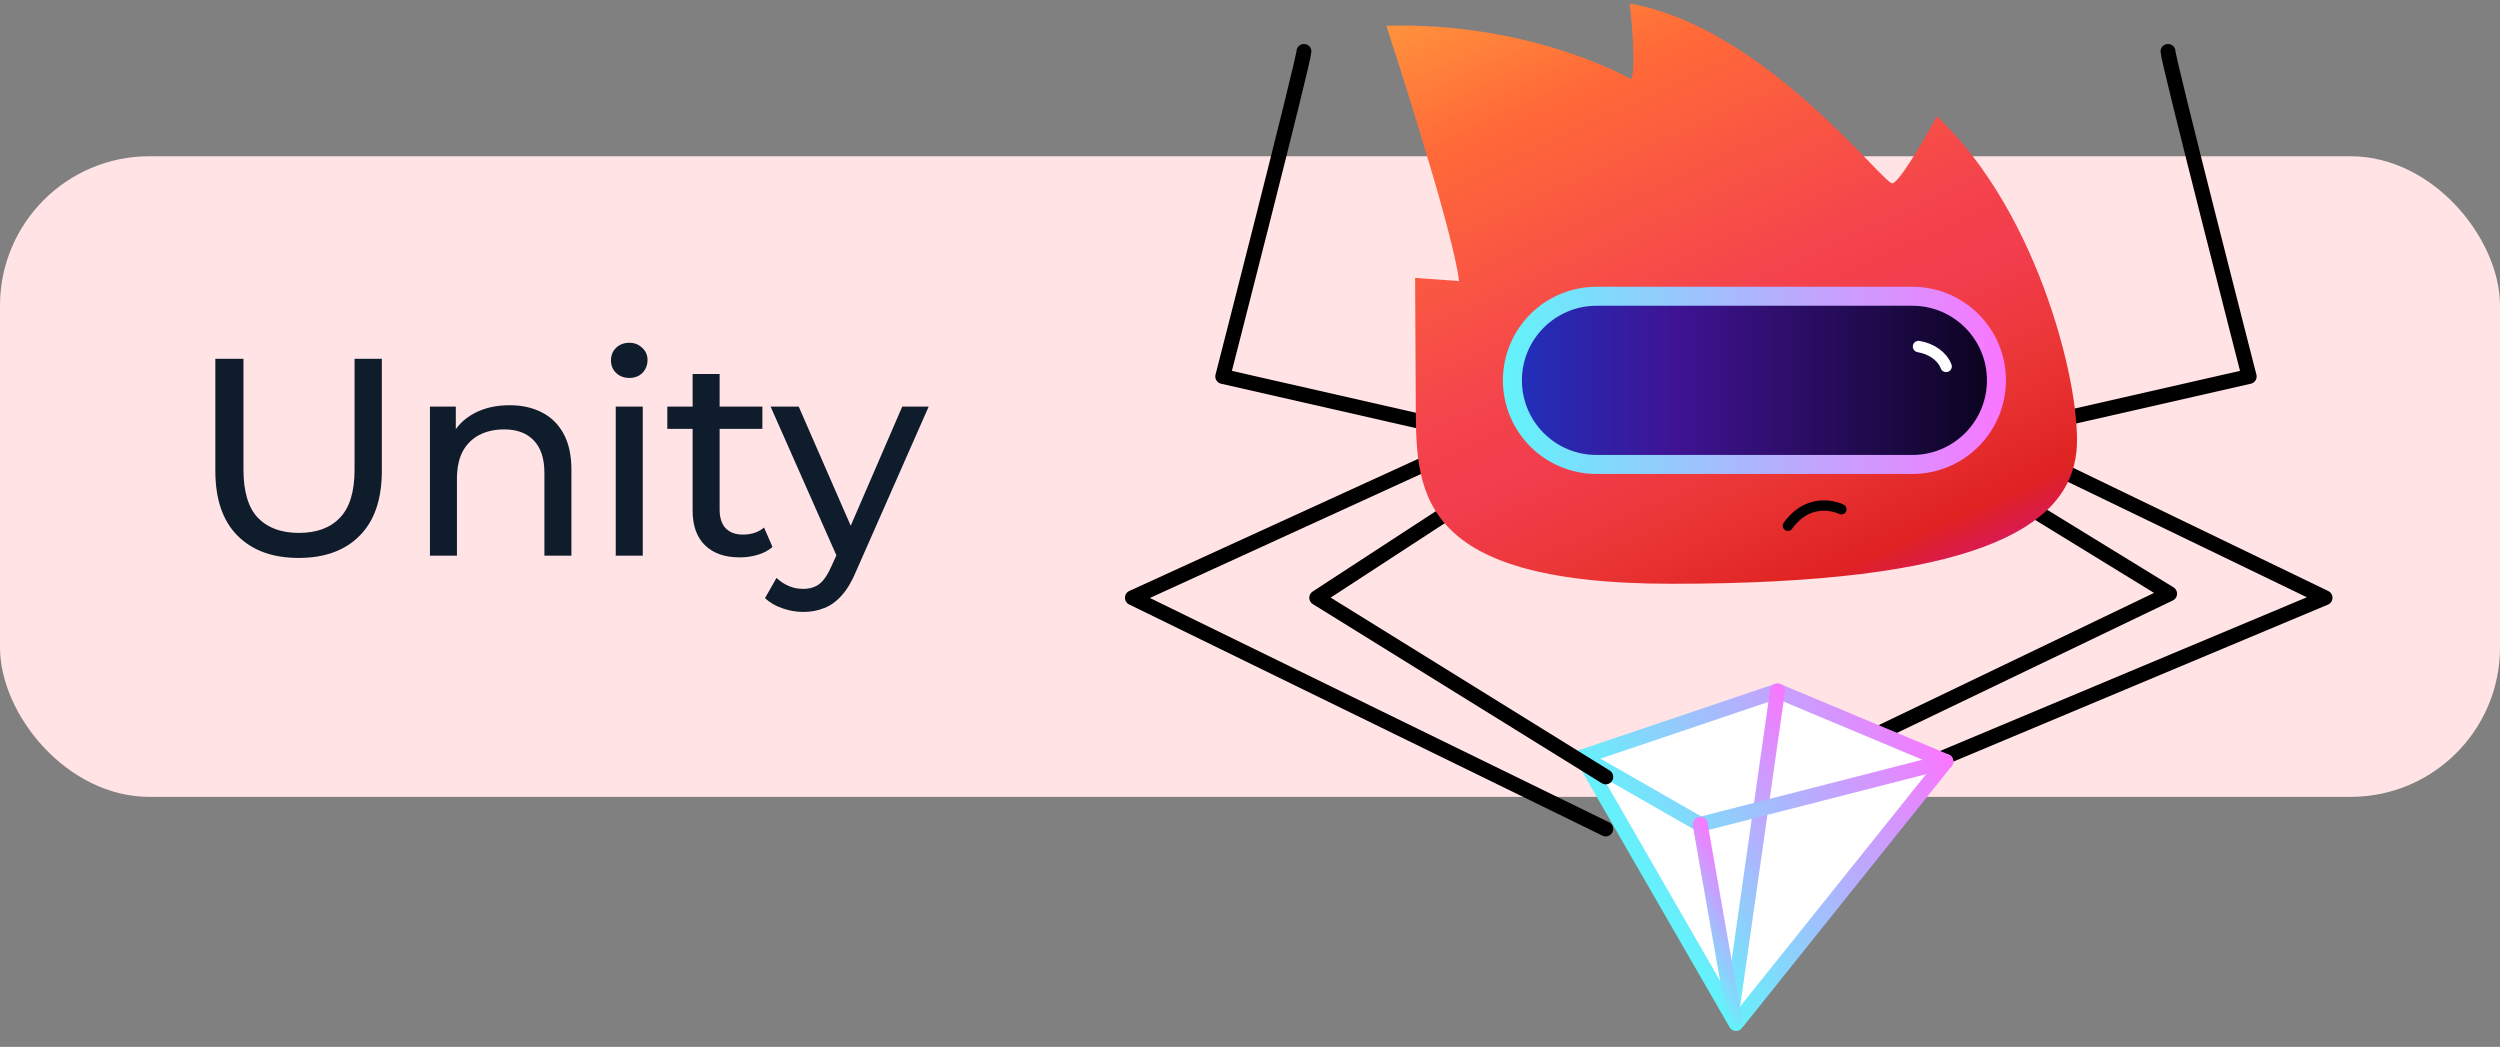 <?xml version="1.0" encoding="UTF-8"?> <svg xmlns="http://www.w3.org/2000/svg" width="160" height="67" viewBox="0 0 160 67" fill="none"><rect x="0" y="0" width="160" height="67" fill="#808080" stroke="none"/> <rect y="10" width="160" height="41" rx="9.56" fill="#FFE3E5"></rect> <g clip-path="url(#clip0_1527_162)"> <path d="M119.536 50.519L148.801 38.256L129.771 29.066" stroke="black" stroke-width="0.956" stroke-linecap="round" stroke-linejoin="round"></path> <path d="M124.303 29.066L138.855 37.997L120.571 46.776" stroke="black" stroke-width="0.956" stroke-linecap="round" stroke-linejoin="round"></path> <path d="M124.536 48.731L113.762 44.221L101.271 48.441L111.108 65.504L124.536 48.731Z" fill="white" stroke="url(#paint0_linear_1527_162)" stroke-width="0.956" stroke-linecap="round" stroke-linejoin="round"></path> <path d="M113.761 44.221L110.861 64.576" stroke="url(#paint1_linear_1527_162)" stroke-width="0.956" stroke-linecap="round" stroke-linejoin="round"></path> <path d="M124.536 48.731L108.811 52.761L101.271 48.441" stroke="url(#paint2_linear_1527_162)" stroke-width="0.956" stroke-linecap="round" stroke-linejoin="round"></path> <path d="M108.811 52.761L110.997 65.204" stroke="url(#paint3_linear_1527_162)" stroke-width="0.956" stroke-linecap="round" stroke-linejoin="round"></path> <path d="M83.452 3.293C83.452 3.84 78.257 24.092 78.257 24.092L92.612 27.362" stroke="black" stroke-width="0.956" stroke-linecap="round" stroke-linejoin="round"></path> <path d="M138.751 3.293C138.751 3.84 143.946 24.092 143.946 24.092L129.591 27.362" stroke="black" stroke-width="0.956" stroke-linecap="round" stroke-linejoin="round"></path> <path d="M102.767 53.052L72.475 38.256L97.806 26.672" stroke="black" stroke-width="0.956" stroke-linecap="round" stroke-linejoin="round"></path> <path d="M102.768 49.72L84.272 38.256L96.665 30.175" stroke="black" stroke-width="0.956" stroke-linecap="round" stroke-linejoin="round"></path> <path d="M90.608 25.489C90.638 31.224 90.244 37.362 107.009 37.362C126.29 37.362 132.369 33.848 132.891 28.909C133.283 25.206 130.611 13.711 123.963 7.443C123.963 7.443 121.683 11.638 121.113 11.733C120.543 11.828 112.945 1.744 104.302 0.224C104.302 0.224 104.776 4.308 104.397 5.068C104.397 5.068 98.003 1.38 88.725 1.649C88.725 1.649 92.999 14.661 93.379 17.986L90.567 17.787C90.567 17.787 90.586 21.173 90.608 25.489Z" fill="url(#paint4_linear_1527_162)"></path> <path d="M114.425 33.648C115.908 31.605 117.85 32.592 117.85 32.592" stroke="black" stroke-width="0.661" stroke-linecap="round" stroke-linejoin="round"></path> <path d="M122.855 18.961H102.104C99.131 18.961 96.722 21.371 96.722 24.343V24.343C96.722 27.316 99.131 29.725 102.104 29.725H122.855C125.828 29.725 128.237 27.316 128.237 24.343C128.237 21.371 125.828 18.961 122.855 18.961Z" fill="url(#paint5_linear_1527_162)"></path> <path d="M122.39 18.961H102.177C99.205 18.961 96.795 21.371 96.795 24.343V24.343C96.795 27.316 99.205 29.725 102.177 29.725H122.39C125.363 29.725 127.772 27.316 127.772 24.343C127.772 21.371 125.363 18.961 122.39 18.961Z" fill="url(#paint6_linear_1527_162)"></path> <path d="M102.177 18.961H122.39C125.363 18.961 127.772 21.371 127.772 24.343V24.343C127.772 27.316 125.363 29.725 122.39 29.725H102.177C99.205 29.725 96.795 27.316 96.795 24.343V24.343C96.795 21.371 99.205 18.961 102.177 18.961Z" stroke="url(#paint7_linear_1527_162)" stroke-width="1.216" stroke-miterlimit="10"></path> <path d="M122.785 22.178C123.627 22.317 124.303 22.81 124.551 23.449" stroke="white" stroke-width="0.73" stroke-miterlimit="10" stroke-linecap="round"></path> </g> <path d="M19.11 35.708C17.454 35.708 16.152 35.234 15.204 34.286C14.256 33.338 13.782 31.952 13.782 30.128V22.964H15.582V30.056C15.582 31.46 15.888 32.486 16.5 33.134C17.124 33.782 18 34.106 19.128 34.106C20.268 34.106 21.144 33.782 21.756 33.134C22.38 32.486 22.692 31.46 22.692 30.056V22.964H24.438V30.128C24.438 31.952 23.964 33.338 23.016 34.286C22.08 35.234 20.778 35.708 19.11 35.708ZM32.61 25.934C33.39 25.934 34.074 26.084 34.662 26.384C35.262 26.684 35.73 27.14 36.066 27.752C36.402 28.364 36.57 29.138 36.57 30.074V35.564H34.842V30.272C34.842 29.348 34.614 28.652 34.158 28.184C33.714 27.716 33.084 27.482 32.268 27.482C31.656 27.482 31.122 27.602 30.666 27.842C30.21 28.082 29.856 28.436 29.604 28.904C29.364 29.372 29.244 29.954 29.244 30.65V35.564H27.516V26.024H29.172V28.598L28.902 27.914C29.214 27.29 29.694 26.804 30.342 26.456C30.99 26.108 31.746 25.934 32.61 25.934ZM39.408 35.564V26.024H41.136V35.564H39.408ZM40.272 24.188C39.936 24.188 39.654 24.08 39.426 23.864C39.21 23.648 39.102 23.384 39.102 23.072C39.102 22.748 39.21 22.478 39.426 22.262C39.654 22.046 39.936 21.938 40.272 21.938C40.608 21.938 40.884 22.046 41.1 22.262C41.328 22.466 41.442 22.724 41.442 23.036C41.442 23.36 41.334 23.636 41.118 23.864C40.902 24.08 40.62 24.188 40.272 24.188ZM47.352 35.672C46.392 35.672 45.648 35.414 45.12 34.898C44.592 34.382 44.328 33.644 44.328 32.684V23.936H46.056V32.612C46.056 33.128 46.182 33.524 46.434 33.8C46.698 34.076 47.07 34.214 47.55 34.214C48.09 34.214 48.54 34.064 48.9 33.764L49.44 35.006C49.176 35.234 48.858 35.402 48.486 35.51C48.126 35.618 47.748 35.672 47.352 35.672ZM42.708 27.446V26.024H48.792V27.446H42.708ZM51.407 39.164C50.951 39.164 50.507 39.086 50.075 38.93C49.643 38.786 49.271 38.57 48.959 38.282L49.697 36.986C49.937 37.214 50.201 37.388 50.489 37.508C50.777 37.628 51.083 37.688 51.407 37.688C51.827 37.688 52.175 37.58 52.451 37.364C52.727 37.148 52.985 36.764 53.225 36.212L53.819 34.898L53.999 34.682L57.743 26.024H59.435L54.809 36.518C54.533 37.19 54.221 37.718 53.873 38.102C53.537 38.486 53.165 38.756 52.757 38.912C52.349 39.08 51.899 39.164 51.407 39.164ZM53.675 35.87L49.319 26.024H51.119L54.827 34.52L53.675 35.87Z" fill="#0F1C2C"></path> <defs> <linearGradient id="paint0_linear_1527_162" x1="105.67" y1="57.282" x2="123.775" y2="46.522" gradientUnits="userSpaceOnUse"> <stop stop-color="#62F3FB"></stop> <stop offset="1" stop-color="#FA76FF"></stop> </linearGradient> <linearGradient id="paint1_linear_1527_162" x1="106.362" y1="57.934" x2="118.261" y2="50.863" gradientUnits="userSpaceOnUse"> <stop stop-color="#62F3FB"></stop> <stop offset="1" stop-color="#FA76FF"></stop> </linearGradient> <linearGradient id="paint2_linear_1527_162" x1="103.963" y1="53.9" x2="121.845" y2="43.273" gradientUnits="userSpaceOnUse"> <stop stop-color="#62F3FB"></stop> <stop offset="1" stop-color="#FA76FF"></stop> </linearGradient> <linearGradient id="paint3_linear_1527_162" x1="107.572" y1="60.368" x2="112.236" y2="57.597" gradientUnits="userSpaceOnUse"> <stop stop-color="#62F3FB"></stop> <stop offset="1" stop-color="#FA76FF"></stop> </linearGradient> <linearGradient id="paint4_linear_1527_162" x1="97.623" y1="-4.278" x2="119.003" y2="42.127" gradientUnits="userSpaceOnUse"> <stop stop-color="#FF9A3D"></stop> <stop offset="0.2" stop-color="#FF6A38"></stop> <stop offset="0.51" stop-color="#F4444C"></stop> <stop offset="0.62" stop-color="#F23D4D"></stop> <stop offset="0.749" stop-color="#EB3636"></stop> <stop offset="0.89" stop-color="#DF2222"></stop> <stop offset="1" stop-color="#D31188"></stop> </linearGradient> <linearGradient id="paint5_linear_1527_162" x1="112.952" y1="24.816" x2="120.646" y2="32.51" gradientUnits="userSpaceOnUse"> <stop stop-color="#2B0261"></stop> <stop offset="1" stop-color="#50169A"></stop> </linearGradient> <linearGradient id="paint6_linear_1527_162" x1="96.795" y1="24.343" x2="127.772" y2="24.343" gradientUnits="userSpaceOnUse"> <stop offset="0.003" stop-color="#2030BC"></stop> <stop offset="0.338" stop-color="#3F1393"></stop> <stop offset="0.69" stop-color="#240B56"></stop> <stop offset="1" stop-color="#0A031C"></stop> </linearGradient> <linearGradient id="paint7_linear_1527_162" x1="96.187" y1="24.343" x2="128.38" y2="24.343" gradientUnits="userSpaceOnUse"> <stop stop-color="#62F3FB"></stop> <stop offset="1" stop-color="#FA76FF"></stop> </linearGradient> <clipPath id="clip0_1527_162"> <rect width="77.277" height="66.123" fill="white" transform="translate(72 0.224)"></rect> </clipPath> </defs> </svg> 